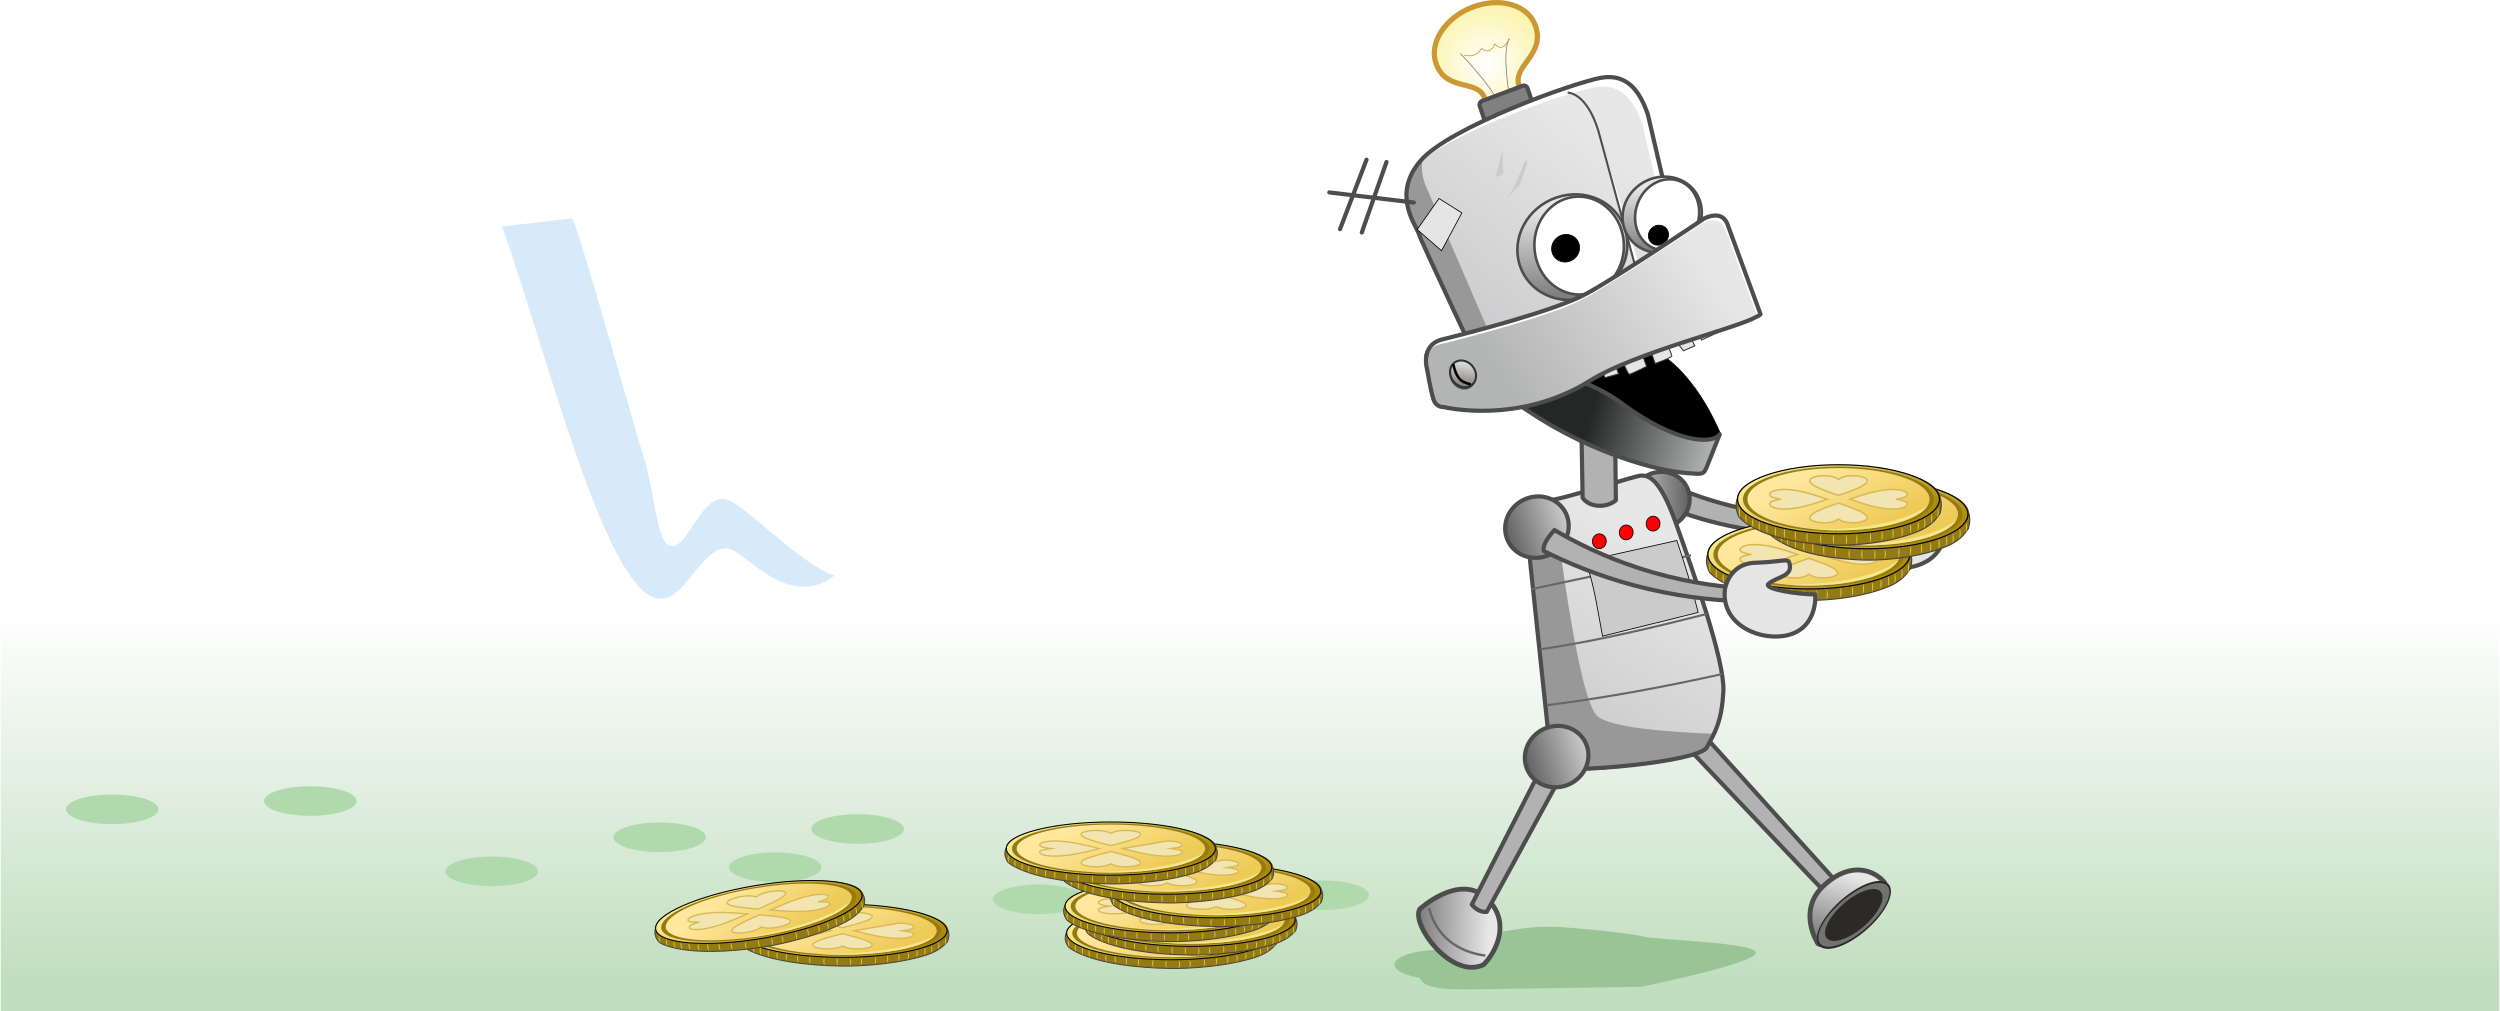 <svg xmlns="http://www.w3.org/2000/svg" xmlns:xlink="http://www.w3.org/1999/xlink" width="2813" height="1138" shape-rendering="geometricPrecision" image-rendering="optimizeQuality" fill-rule="evenodd" viewBox="0 0 326051 131979"><style><![CDATA[.waie{fill-opacity:.6}.Z1ET{stroke-miterlimit:22.926}.u5mn{fill:#947a16}.fUG4{stroke:#000}.YSRd{stroke-linejoin:round}.Wxyl{stroke:#4d4d4d}.cmrl{stroke-width:548}.rL91{fill:none}.oHvI{stroke:#4c433d}.xzcX{stroke:#55524b}.iUef{fill:#ffff39}.cnz3{fill-rule:nonzero}.M5jX{fill:#f3e5b2}.zc0r{stroke:#d8b956}.jKof{fill:#f5e88a}.L4XS{stroke-width:104}.r5Zc{stroke-width:137}.Dfht{stroke-width:139}.o65N{stroke-width:182}.fSR7{fill:#b2b2b2}.vcLJ{stroke-linecap:round}.J3X1{fill:#e5e5e5}.IYbH{stroke-width:274}.P29h{stroke-width:342}.tjLx{stroke-width:155}.cB2a{stroke-width:153}.zxXJ{stroke-width:204}]]></style><defs><linearGradient id="lnIW" x1="163147" y1="128017" x2="163147" y2="80656" xlink:href="#wf4r"><stop offset="0" stop-color="#c1debf"/><stop offset="1" stop-color="#fefefe"/></linearGradient><linearGradient id="xg5K" x1="242191" y1="114454" x2="239669" y2="122757" xlink:href="#wf4r"><stop offset="0" stop-color="#e8e7e7"/><stop offset="1" stop-color="#807e7e"/></linearGradient><linearGradient id="GrWz" x1="220305" y1="65319" x2="212633" y2="65228" xlink:href="#wf4r"><stop offset="0" stop-color="#626262"/><stop offset="1" stop-color="#cdcdcf"/></linearGradient><linearGradient id="vXxA" x1="204989" y1="93462" x2="217670" y2="71599" xlink:href="#wf4r"><stop offset="0" stop-color="#cdcdcf"/><stop offset="1" stop-color="#e8e7e7"/></linearGradient><linearGradient id="Nu0O" x1="196556" y1="70064" x2="204538" y2="67464" xlink:href="#wf4r"><stop offset="0" stop-color="#626262"/><stop offset="1" stop-color="#cdcdcf"/></linearGradient><linearGradient id="qcOg" x1="194241" y1="121203" x2="185089" y2="121027" xlink:href="#wf4r"><stop offset="0" stop-color="#e8e7e7"/><stop offset="1" stop-color="#807e7e"/></linearGradient><linearGradient id="Ljpo" x1="199125" y1="100005" x2="207106" y2="97405" xlink:href="#wf4r"><stop offset="0" stop-color="#626262"/><stop offset="1" stop-color="#cdcdcf"/></linearGradient><radialGradient id="bgrR" gradientTransform="matrix(0.925 0.925 -0.925 0.925 22294 -178582)" cx="193803" cy="8328" r="8149" fx="193803" fy="8328" xlink:href="#wf4r"><stop offset="0" stop-color="#fff"/><stop offset="1" stop-color="#fbf091"/></radialGradient><linearGradient id="Uk3Z" x1="192638" y1="41405" x2="210146" y2="18785" xlink:href="#wf4r"><stop offset="0" stop-color="#cdcdcf"/><stop offset="1" stop-color="#e8e7e7"/></linearGradient><linearGradient id="tDBd" x1="205263" y1="38497" x2="204958" y2="27135" xlink:href="#wf4r"><stop offset="0" stop-color="#807e7e"/><stop offset="1" stop-color="#e8e7e7"/></linearGradient><linearGradient id="COOt" x1="216934" y1="32520" x2="216717" y2="24337" xlink:href="#wf4r"><stop offset="0" stop-color="#807e7e"/><stop offset="1" stop-color="#e8e7e7"/></linearGradient><linearGradient id="KSHY" x1="207225" y1="55147" x2="223233" y2="59763" xlink:href="#wf4r"><stop offset="0" stop-color="#252626"/><stop offset="1" stop-color="#b3b4b4"/></linearGradient><linearGradient id="xs8n" x1="195583" y1="49094" x2="221252" y2="32209" xlink:href="#wf4r"><stop offset="0" stop-color="#b3b4b4"/><stop offset="1" stop-color="#e8e7e7"/></linearGradient><linearGradient id="OHcP" x1="190614" y1="50501" x2="191159" y2="46080" xlink:href="#wf4r"><stop offset="0" stop-color="#857d7d"/><stop offset="1" stop-color="#fff"/></linearGradient><linearGradient id="W9ar" x1="139101" y1="121726" x2="166465" y2="121726" xlink:href="#wf4r"><stop offset="0" stop-color="#eecb57"/><stop offset="1" stop-color="#ffe89e"/></linearGradient><linearGradient id="df9A" x1="156615" y1="128026" x2="148869" y2="115512" xlink:href="#wf4r"><stop offset="0" stop-color="#ab8900"/><stop offset="1" stop-color="#f8eb8a"/></linearGradient><linearGradient id="bzHX" x1="155471" y1="126495" x2="150360" y2="117644" xlink:href="#wf4r"><stop offset="0" stop-color="#eecb57"/><stop offset="1" stop-color="#ffe89e"/></linearGradient><linearGradient id="mT4E" x1="141629" y1="119977" x2="168993" y2="119977" xlink:href="#wf4r"><stop offset="0" stop-color="#eecb57"/><stop offset="1" stop-color="#ffe89e"/></linearGradient><linearGradient id="uYP0" x1="159143" y1="126277" x2="151397" y2="113763" xlink:href="#wf4r"><stop offset="0" stop-color="#ab8900"/><stop offset="1" stop-color="#f8eb8a"/></linearGradient><linearGradient id="T353" x1="157999" y1="124747" x2="152889" y2="115895" xlink:href="#wf4r"><stop offset="0" stop-color="#eecb57"/><stop offset="1" stop-color="#ffe89e"/></linearGradient><linearGradient id="W0d2" x1="156411" y1="124514" x2="148664" y2="112000" xlink:href="#wf4r"><stop offset="0" stop-color="#ab8900"/><stop offset="1" stop-color="#f8eb8a"/></linearGradient><linearGradient id="xgAD" x1="155471" y1="126496" x2="150360" y2="117644" xlink:href="#wf4r"><stop offset="0" stop-color="#eecb57"/><stop offset="1" stop-color="#ffe89e"/></linearGradient><linearGradient id="Ckd6" x1="144981" y1="116257" x2="172345" y2="116257" xlink:href="#wf4r"><stop offset="0" stop-color="#eecb57"/><stop offset="1" stop-color="#ffe89e"/></linearGradient><linearGradient id="apIL" x1="162495" y1="122557" x2="154749" y2="110042" xlink:href="#wf4r"><stop offset="0" stop-color="#ab8900"/><stop offset="1" stop-color="#f8eb8a"/></linearGradient><linearGradient id="LoOj" x1="161351" y1="121026" x2="156240" y2="112175" xlink:href="#wf4r"><stop offset="0" stop-color="#eecb57"/><stop offset="1" stop-color="#ffe89e"/></linearGradient><linearGradient id="jnps" x1="156411" y1="124514" x2="148665" y2="112000" xlink:href="#wf4r"><stop offset="0" stop-color="#ab8900"/><stop offset="1" stop-color="#f8eb8a"/></linearGradient><linearGradient id="k0Jk" x1="154952" y1="117944" x2="149842" y2="109092" xlink:href="#wf4r"><stop offset="0" stop-color="#eecb57"/><stop offset="1" stop-color="#ffe89e"/></linearGradient><linearGradient id="wFvt" x1="112568" y1="126183" x2="107457" y2="117331" xlink:href="#wf4r"><stop offset="0" stop-color="#eecb57"/><stop offset="1" stop-color="#ffe89e"/></linearGradient><linearGradient id="uF89" x1="222783" y1="72294" x2="249210" y2="72294" xlink:href="#wf4r"><stop offset="0" stop-color="#eecb57"/><stop offset="1" stop-color="#ffe89e"/></linearGradient><linearGradient id="zgGK" x1="240073" y1="78999" x2="231841" y2="65701" xlink:href="#wf4r"><stop offset="0" stop-color="#ab8900"/><stop offset="1" stop-color="#f8eb8a"/></linearGradient><linearGradient id="SqAk" x1="238870" y1="77395" x2="233415" y2="67947" xlink:href="#wf4r"><stop offset="0" stop-color="#eecb57"/><stop offset="1" stop-color="#ffe89e"/></linearGradient><linearGradient id="lU7j" x1="230358" y1="67046" x2="256785" y2="67046" xlink:href="#wf4r"><stop offset="0" stop-color="#eecb57"/><stop offset="1" stop-color="#ffe89e"/></linearGradient><linearGradient id="U44o" x1="247647" y1="73750" x2="239416" y2="60453" xlink:href="#wf4r"><stop offset="0" stop-color="#ab8900"/><stop offset="1" stop-color="#f8eb8a"/></linearGradient><linearGradient id="cjLH" x1="246445" y1="72147" x2="240990" y2="62699" xlink:href="#wf4r"><stop offset="0" stop-color="#eecb57"/><stop offset="1" stop-color="#ffe89e"/></linearGradient><linearGradient id="yEg5" x1="226647" y1="65093" x2="253074" y2="65093" xlink:href="#wf4r"><stop offset="0" stop-color="#eecb57"/><stop offset="1" stop-color="#ffe89e"/></linearGradient><linearGradient id="riDv" x1="243936" y1="71798" x2="235705" y2="58501" xlink:href="#wf4r"><stop offset="0" stop-color="#ab8900"/><stop offset="1" stop-color="#f8eb8a"/></linearGradient><linearGradient id="kYfm" x1="242734" y1="70195" x2="237279" y2="60746" xlink:href="#wf4r"><stop offset="0" stop-color="#eecb57"/><stop offset="1" stop-color="#ffe89e"/></linearGradient><linearGradient id="RGN0" x1="131229" y1="110691" x2="158592" y2="110691" xlink:href="#wf4r"><stop offset="0" stop-color="#eecb57"/><stop offset="1" stop-color="#ffe89e"/></linearGradient><linearGradient id="Q25S" x1="148743" y1="116992" x2="140996" y2="104477" xlink:href="#wf4r"><stop offset="0" stop-color="#ab8900"/><stop offset="1" stop-color="#f8eb8a"/></linearGradient><linearGradient id="YzQ9" x1="147598" y1="115461" x2="142488" y2="106610" xlink:href="#wf4r"><stop offset="0" stop-color="#eecb57"/><stop offset="1" stop-color="#ffe89e"/></linearGradient><linearGradient id="zuKD" x1="85466" y1="121236" x2="112448" y2="116679" xlink:href="#wf4r"><stop offset="0" stop-color="#eecb57"/><stop offset="1" stop-color="#ffe89e"/></linearGradient><linearGradient id="KRgD" x1="103785" y1="124532" x2="94063" y2="113482" xlink:href="#wf4r"><stop offset="0" stop-color="#ab8900"/><stop offset="1" stop-color="#f8eb8a"/></linearGradient><linearGradient id="wUSo" x1="102402" y1="123213" x2="95889" y2="115336" xlink:href="#wf4r"><stop offset="0" stop-color="#eecb57"/><stop offset="1" stop-color="#ffe89e"/></linearGradient><path id="aKqi" d="M141222 123615l-16 531c-4 174 25 344 36 531-216-305-225-749-20-1062z"/><path id="TWiM" d="M139428 122575l-16 532c-4 174 25 343 36 530-216-305-225-748-20-1062z"/><path id="WcjE" d="M144278 124485l-16 532c-4 174 25 343 36 531-216-306-225-749-20-1063z"/><path id="kAEw" d="M150400 125229l-16 532c-4 174 25 343 36 530-216-305-225-749-20-1062z"/><path id="Lpvj" d="M152126 125265l-16 531c-4 175 25 344 36 531-216-305-225-749-20-1062z"/><path id="BoZD" d="M165259 123186c205 313 196 757-20 1062l36-530c11-174-11-345-16-532z"/><path id="W4Bx" d="M166124 122606c205 313 196 757-21 1062l37-531c11-174-11-344-16-531z"/><path id="vYOu" d="M155152 125260c204 313 196 757-21 1062l37-531c11-174-12-344-16-531z"/><path id="FsDa" d="M153748 125311c205 313 196 757-20 1062l36-531c11-174-11-344-16-531z"/><path id="k0jD" d="M152742 124899c6777 0 12304-1406 12304-3130s-5527-3131-12304-3131-12304 1407-12304 3131 5527 3130 12304 3130z"/><path id="vzOh" d="M168993 119977c0 1840-6126 3332-13682 3332s-13682-1492-13682-3332 6126-3332 13682-3332 13682 1492 13682 3332z"/><path id="aKoR" d="M143750 121866l-16 532c-4 174 26 343 37 530-217-305-226-749-21-1062z"/><path id="cgXd" d="M146806 122737l-16 531c-4 175 26 344 37 531-217-305-225-749-21-1062z"/><path id="Oohj" d="M149504 123129l-16 532c-4 174 26 343 37 530-217-305-225-749-21-1062z"/><path id="FZue" d="M164952 122441c205 314 196 757-20 1063l36-531c11-174-11-344-16-532z"/><path id="Urf1" d="M163802 122767c205 314 196 757-21 1063l37-531c11-174-11-344-16-532z"/><path id="sLCB" d="M157680 123511c205 313 196 757-21 1062l37-530c11-174-11-345-16-532z"/><path id="X5EI" d="M156277 123562c204 313 196 757-21 1062l37-530c11-174-11-345-16-532z"/><path id="H5qc" d="M155270 123491c7513 0 13641-1559 13641-3471 0-1911-6128-3470-13641-3470s-13641 1559-13641 3470c0 1912 6128 3471 13641 3471z"/><path id="JUJI" d="M155270 123305c7110 0 12909-1476 12909-3285s-5799-3284-12909-3284-12909 1475-12909 3284 5799 3285 12909 3285z"/><path id="shgh" d="M167343 120626c-1109 1439-6092 2525-12073 2525-1176 0-2313-42-3390-121l1209 12c6421 0 11926-997 14254-2416z"/><path id="xoeF" d="M164126 120133c204 314 196 757-21 1063l37-531c11-174-11-344-16-532z"/><path id="qx1M" d="M162220 120678c205 314 196 757-21 1062l37-530c11-174-11-344-16-532z"/><path id="EFXp" d="M152538 121728c7513 0 13641-1559 13641-3471s-6128-3471-13641-3471-13641 1559-13641 3471 6128 3471 13641 3471z"/><path id="cZ8U" d="M150158 119016l-16 532c-4 174 26 343 37 530-217-305-226-748-21-1062z"/><path id="DA2T" d="M151377 119195l-16 531c-4 174 26 343 37 531-217-305-226-749-21-1062z"/><path id="y1Ky" d="M156280 119760l-16 531c-4 175 25 344 37 531-217-305-226-749-21-1062z"/><path id="gfK2" d="M167154 119047c204 313 196 757-21 1062l37-531c11-174-11-344-16-531z"/><path id="BZmA" d="M144384 113217c-971-123-1456-247-1456-494 0-273 869-494 1941-494 1942 0 3884 494 5826 988-1942 494-3884 988-5826 988-1072 0-1941-221-1941-494 0-247 485-370 1456-494z"/><path id="HJo1" d="M223934 74150l-5 690c-5 227 23 450 25 689-121-209-161-450-173-687 5-238 38-480 153-692z"/><path id="UCo1" d="M228960 76108l-5 689c-5 228 23 450 25 690-121-209-161-450-173-687 5-238 38-480 153-692z"/><path id="HLQB" d="M245308 75493c115 212 147 454 152 692-11 237-51 478-172 687 2-239 30-462 25-689 12-227-9-451-5-690z"/><path id="Nfuk" d="M240070 76650c115 212 148 454 153 692-12 237-52 478-173 687 2-239 30-462 25-689 12-227-9-451-5-690z"/><path id="u8IC" d="M234247 70205l-5 690c-5 227 22 450 25 689-122-209-161-450-173-687 5-238 38-480 153-692z"/><linearGradient id="wf4r" gradientUnits="userSpaceOnUse"/></defs><path fill="url(#lnIW)" d="M0 73794h326051v58185H0z"/><path fill="#99c495" d="M186297 125061c1423-1684 3344-2253 7074-2997 6286-1255 7521-1120 9210-1120 1688 0 10198 816 11757 1268 1558 453 15403 770 14688 2219-714 1450-14952 4338-14952 4338l-21126 317c-3742 0-10441 457-6651-4025z"/><g fill="#b1d9ae"><ellipse cx="172509" cy="116820" rx="6038" ry="1932"/><ellipse cx="135502" cy="117357" rx="6038" ry="1932"/></g><ellipse fill="#99c495" cx="187914" cy="125881" rx="6038" ry="1932"/><g fill="#b1d9ae"><ellipse cx="111833" cy="108180" rx="6038" ry="1932"/><ellipse cx="85983" cy="109257" rx="6038" ry="1932"/><ellipse cx="101074" cy="113174" rx="6038" ry="1932"/><ellipse cx="64067" cy="113711" rx="6038" ry="1932"/><ellipse cx="40399" cy="104533" rx="6038" ry="1932"/><ellipse cx="14548" cy="105611" rx="6038" ry="1932"/></g><g class="Wxyl Z1ET YSRd"><g class="cmrl"><path d="M220083 67123c2610 876 5799 1704 9481 2171 6140 778 11389 262 15178-434l-102-1819c-3598 489-8537 765-14282-113-4259-651-7850-1767-10652-2864-87 101-582 693 377 3059z" class="fSR7"/><path d="M242351 69523s-163-3339 3009-4270c3171-932 3900-1584 4158-1150 978 1640-1093 2176-1967 3362-643 872 3970 397 5966-116 404 1648 358 4436-2199 5909-3133 1806-8595 995-8967-3735z" class="J3X1"/><path d="M218598 95927l20137 21222c433 457 1995-744 1279-1562l-19308-21375-2108 1715z" class="fSR7"/></g><path fill="url(#xg5K)" stroke-width="633" d="M237149 123149s-2825-4259 752-7588c3576-3330 6718-1929 7945-370 758 3677-7280 8962-8697 7958z"/><path fill="url(#GrWz)" d="M216125 61621c-2101 322-3603 2220-3356 4237 246 2018 2149 3392 4249 3070 2100-323 3603-2220 3356-4237-247-2018-2149-3392-4249-3070z" class="cmrl"/></g><path fill="url(#vXxA)" d="M201807 65286c1238 176 11522-3236 12253-3226s2297-108 4521 6148 6431 18041 6217 22014c-213 3973-1086 5329-2148 7294s-18966 3799-19321 2600c-171-578-999-843-1062-1446l-2962-27991 2502-5393z" class="Z1ET fUG4 L4XS"/><path fill="#989898" d="M201807 65286c154 22 447-12 844-87 723 5966 3293 25869 5643 28204 1517 1507 8907 2113 15281 2352-280 593-593 1147-925 1761-1062 1965-18966 3799-19321 2600-171-578-999-843-1062-1446l-2962-27991 2502-5393z"/><g class="Z1ET YSRd Wxyl cmrl"><path d="M201807 65286c1238 176 11522-3236 12253-3226s2297-108 4521 6148 6431 18041 6217 22014c-213 3973-1086 5329-2148 7294s-18360 3379-19321 2600c-769-624-999-843-1062-1446m0 0l-2962-27991 2502-5393" class="rL91 vcLJ"/><path fill="url(#Nu0O)" d="M199986 64832c2275-349 4336 1139 4603 3325 268 2186-1360 4240-3635 4590-2275 349-4336-1139-4603-3325s1360-4241 3635-4590z"/></g><path d="M201861 92009c7635-955 15214-2372 22762-4045m-23712-3232c7608-1130 14708-2842 21748-4622m-22951-3226l20861-4425" stroke="#666" class="rL91 IYbH Z1ET"/><g class="fUG4 L4XS Z1ET"><path fill="#cbcbcb" d="M218723 70534l-11897 2652c1210 3535 1523 6305 2206 9832 3802-981 8677-2126 12479-3107-961-3732-1659-6038-2788-9377z"/><path d="M208494 69671c494-76 947 292 1012 821 65 530-283 1021-778 1097-494 76-947-292-1012-822-65-529 283-1021 778-1096zm3507-1150c495-76 948 292 1013 822 64 530-284 1021-778 1097s-948-292-1012-822c-65-530 283-1021 777-1097zm3508-1149c494-76 948 292 1012 822 65 529-283 1021-778 1096-494 76-947-292-1012-821-65-530 284-1021 778-1097z" fill="red"/></g><g class="YSRd Wxyl Z1ET"><path fill="url(#qcOg)" stroke-width="626" d="M185191 118619s4991-4561 8477-1593c3485 2968 1685 6967-156 8854-4188 2040-9551-5338-8321-7261z"/><path d="M203403 95607l-11437 22435c563 678 1254 1017 1952 955l12003-21956-2518-1434z" class="cmrl fSR7"/></g><path stroke="#666" stroke-width="313" d="M186385 118500c976,3758 3802,5723 7355,6198" class="Z1ET rL91"/><g class="YSRd Wxyl cmrl Z1ET"><path fill="url(#Ljpo)" d="M202555 94773c2275-350 4336 1139 4603 3325 267 2185-1361 4240-3635 4589-2276 350-4336-1139-4603-3324-268-2186 1360-4241 3635-4590z"/><path d="M206302 57423l130 7547c1023 1409 3303 1248 4338 302l-83-7125-4385-724z" class="fSR7"/></g><path d="M223786 57066l633-465c-1945-4553-6407-12200-13534-12176l-12837 6486 9659 5973c2195 335 12966 1687 12966 1687l3113-1505z" class="Z1ET fUG4 L4XS"/><path stroke="#333" d="M208819 47954l523 1329 1780-483-577-1686 1095-116s661 1881 919 1842c259-40 2228-1022 2228-1022l-721-1925 1176-285 653 1831s2215-759 2175-1014c-39-255-689-1721-689-1721l999-415 1220 1483 1466-644-843-1749 1212-604 506 1592 2192-1016-753-1502 1153-647 682 1721 2000-1247-1094-2024-17369 6851 67 1451z" class="Z1ET r5Zc J3X1"/><path fill="url(#bgrR)" stroke="#cb9833" stroke-width="685" d="M192117 915c3589-1344 7244-243 8165 2459 1311 3845-3037 5179-2144 7798l1291 3790-4478 1678-1292-3791c-893-2622-5061-761-6372-4608-921-2702 1242-5982 4830-7326z" class="Z1ET"/><path stroke="gray" d="M190477 6988s4399 4615 4780 6199c382 1585 1672-407 1672-407s-1105-5883-69-7767" class="Z1ET rL91 L4XS"/><path fill="gray" d="M193335 13169l5247-1965a510 510 0 0 1 664 315l1161 3408c94 275-52 583-323 685l-5246 1965a512 512 0 0 1-665-315l-1161-3408c-94-275 52-583 323-685z" class="Z1ET YSRd Wxyl cmrl"/><path fill="#fff" d="M220399 38408l-5468-23526c-927-2633-2490-5359-6060-4737-3570 621-19855 6456-23614 10852-3758 4397-579 8345-212 9499 368 1153 8416 18208 8416 18208l26938-10296z" class="Z1ET fUG4 L4XS"/><path fill="url(#Uk3Z)" d="M184856 21501c-3116 4191-164 7885 189 8995 368 1153 8416 18208 8416 18208l26026-9947-5262-22582c-928-2637-2494-5376-6073-4800-3469 558-18912 5851-23296 10126z"/><path fill="#fff" d="M213320 34639l-4918-18005 5362 17772z"/><path fill="#989898" d="M185581 20647l-324 350c-3758 4397-579 8345-212 9499 322 1010 6545 14238 8077 17489l2372-1667-9667-22379c-436-1347-444-2433-246-3292z"/><g class="Wxyl Z1ET"><path d="M220399 38408l-5468-23526c-927-2633-2490-5359-6060-4737-3570 621-19855 6456-23614 10852-3758 4397-579 8345-212 9499 368 1153 8416 18208 8416 18208m0 0l26938-10296" class="YSRd cmrl rL91 vcLJ"/><path d="M204470 12088s2447-100 4016 4987l5522 20281" class="rL91 IYbH"/><g class="YSRd P29h"><path fill="url(#tDBd)" d="M203683 25580c3888-948 7672 1273 8452 4962 780 3688-1740 7446-5627 8394-3888 948-7672-1274-8452-4962-780-3689 1739-7447 5627-8394z"/><path fill="url(#COOt)" d="M217232 23049c2848 51 4969 2318 4738 5066-230 2747-2725 4934-5573 4884-2847-50-4969-2318-4738-5066 231-2747 2726-4934 5573-4884z"/><path fill="#fff" d="M204657 25808c3142-766 6281 1406 7009 4851 729 3445-1228 6859-4371 7625s-6281-1406-7009-4851c-729-3445 1228-6858 4371-7625z"/></g></g><path d="M203838 30643c988-241 1955 348 2159 1315s-431 1946-1419 2187-1955-348-2159-1315c-205-966 430-1946 1419-2187z" class="Z1ET fUG4 L4XS"/><path fill="#fff" d="M217849 23391c2302 41 3993 2154 3778 4720-216 2566-2256 4614-4558 4573s-3993-2154-3777-4720c215-2566 2256-4614 4557-4573z" class="Z1ET YSRd Wxyl P29h"/><path d="M216437 29382c724 13 1262 607 1201 1327-60 721-696 1294-1419 1281-724-12-1262-607-1201-1327 60-720 696-1294 1419-1281z" class="Z1ET fUG4 L4XS"/><path fill="url(#KSHY)" d="M224323 56671l-1621 4081c-494 1243-559 1138-2657 984-3591-262-12340-2430-20913-8229-8368-5661-10095-5028-10095-5028l7455-297s8069-671 15130 4523c7061 5195 11785 5308 12701 3966z" class="Z1ET YSRd Wxyl cmrl"/><path fill="#fff" d="M186122 48132s-910-3135 2023-3850c2934-715 14523-3664 18732-5933 4208-2269 15435-9853 15435-9853s2222-1164 2974 642l4359 11864s-260 327-990 470c-3337 655-13391 2588-20071 6653-11356 6911-20298 4989-20298 4989s-964 111-1331-1043c-367-1153-833-3939-833-3939z" class="Z1ET fUG4 L4XS"/><path fill="url(#xs8n)" d="M186122 48132s-303-1044 5-2065c316-502 850-936 1733-1151 2933-715 14523-3665 18731-5934 4209-2269 15435-9853 15435-9853s2222-1163 2974 642l4229 11502c-2260 1465-15937 4711-21767 8368-9395 5895-19176 3473-19176 3473s-964 111-1331-1043c-367-1153-833-3939-833-3939z"/><g class="Z1ET YSRd Wxyl cmrl rL91 vcLJ"><path d="M186122 48132v-1l-1-2h0l-1-4-1-2v-3l-2-7-1-2-1-6-3-9v-1l-3-10-2-8-5-24-2-8-4-16-1-3-3-15-3-15-1-3-4-20-3-12-2-8-4-22-2-8-3-15-4-24-1-2-8-44-1-6-5-27-2-15-2-13-5-29-1-8-3-23-5-30v-1l-4-32-3-23-2-9-4-34-2-16-2-18-4-36v-7l-6-63-1-3-5-62-1-13-2-39-1-16v-1l-3-63-1-5-2-77m0 0l-1-139m0 0v-7l1-61v-8-2-6l3-71h0v-10m0 0l10-136m0 0l2-19m0 0l16-149m0 0l1-6m0 0l24-153m0 0l2-9 1-4m0 0l15-78m0 0l1-5m0 0c5-24 11-48 17-72m0 0l2-10 43-157"/><path d="M186127 46067c225-748 778-1482 2018-1785 2934-715 14523-3664 18732-5933 4208-2269 15435-9853 15435-9853s2222-1164 2974 642l4359 11864s-143 179-512 330c-2523 1491-15917 4700-21671 8309-9395 5895-19176 3473-19176 3473s-964 111-1331-1043c-367-1153-833-3939-833-3939m-73-1743l15-78"/></g><path fill="#4d4d4d" d="M189511 47731c641-601 1717-474 2402 282s720 1855 79 2455c-641 601-1717 474-2402-282s-721-1855-79-2455z"/><g class="Z1ET"><path fill="url(#OHcP)" stroke="#333" d="M189585 47418c641-600 1717-474 2402 282 685 757 720 1856 79 2456s-1717 474-2402-282-721-1855-79-2456z" class="IYbH"/><g class="fUG4"><path d="M184841 29951l2844-4049 2989 1881-2657 4936z" class="L4XS J3X1"/><path d="M189547 47519c382,1605 777,2306 2287,2643" class="rL91 P29h"/></g><path d="M184399 26429l-11019-1321" class="YSRd Wxyl cmrl rL91 vcLJ"/><path stroke="#cb9833" d="M190934 7180c944 256 1742 52 2319-845 738 572 1310 358 1723-606 657 778 1289 549 1898-650" class="rL91 L4XS"/></g><path d="M195965 19587l-909 3577 1018-435zm570 6199c805-569 2463-4981 2463-4981l201 510-971 2847s-1743 1823-1693 1624z" fill="#cbcbcb"/><path d="M178231 20840l-3455 9057m6061-8760l-3224 9201" class="Z1ET YSRd Wxyl cmrl rL91 vcLJ"/><g class="Dfht Z1ET"><path d="M166465 123163c-215 267-579 656-1151 1029 0 0-699 457-1643 754-4878 1536-10902 1437-10902 1437-10683-175-13400-2770-13454-2838-147-184-214-382-214-382s-426-747 0-1528c883-1619 13682-1804 13682-1804 10529-82 12862 418 13600 1610 372 602 256 1247 82 1722z" class="u5mn oHvI"/><path fill="url(#W9ar)" d="M166465 121726c0 1840-6126 3331-13682 3331s-13682-1491-13682-3331 6126-3332 13682-3332 13682 1492 13682 3332z" class="xzcX"/></g><g class="iUef cnz3 waie"><path d="M140292 123156l-16 531c-3 174 26 344 37 531-216-305-225-749-21-1062z"/><use xlink:href="#aKqi"/><path d="M142100 123900l-16 531c-4 174 26 343 37 531-216-305-225-749-21-1062zm1028 259l-17 532c-3 174 26 343 37 531-216-306-225-749-20-1063z"/><use xlink:href="#TWiM"/><use xlink:href="#WcjE"/><use xlink:href="#aKqi" x="4275" y="1049"/><path d="M146976 124878l-16 531c-4 174 25 344 37 531-217-305-226-749-21-1062zm1575 173l-16 531c-4 175 26 344 36 531-216-305-225-749-20-1062z"/><use xlink:href="#kAEw"/><use xlink:href="#Lpvj"/><use xlink:href="#BoZD"/><path d="M164330 123645c205 313 196 757-21 1062l37-530c11-174-11-344-16-532z"/><use xlink:href="#BoZD" x="-1808" y="744"/><use xlink:href="#BoZD" x="-2835" y="1004"/><use xlink:href="#W4Bx"/><path d="M161274 124516c204 313 195 757-21 1062l37-531c11-174-12-344-16-531zm-1219 178c204 313 196 757-21 1062l37-530c11-174-11-344-16-532zm-1479 214c204 314 196 757-21 1062l37-530c10-174-12-344-16-532zm-1575 173c204 314 195 757-21 1063l37-531c11-174-12-344-16-532z"/><use xlink:href="#vYOu"/><use xlink:href="#FsDa"/></g><path fill="url(#df9A)" d="M152742 125240c7513 0 13641-1560 13641-3471 0-1912-6128-3471-13641-3471s-13641 1559-13641 3471c0 1911 6128 3471 13641 3471z" class="Z1ET fUG4 r5Zc"/><path d="M152742 125053c7110 0 12908-1475 12908-3284s-5798-3285-12908-3285-12909 1476-12909 3285 5799 3284 12909 3284z" class="u5mn"/><use xlink:href="#k0jD" fill="url(#bzHX)"/><path d="M152742 119774c485-247 971-370 1942-370 1072 0 1942 221 1942 494 0 494-1942 988-3884 1482-1942-494-3884-988-3884-1482 0-273 870-494 1942-494 971 0 1456 123 1942 370zm7839 1995c971 123 1456 247 1456 494 0 273-870 494-1941 494-1942 0-3884-494-5826-988l5826-988c1071 0 1941 221 1941 494 0 247-485 370-1456 494zm-7839 1994c-485 247-971 371-1942 371-1072 0-1942-221-1942-494 0-494 1942-988 3884-1482 1942 494 3884 988 3884 1482 0 273-870 494-1942 494-971 0-1457-124-1942-371zm-7839-1994c-971-124-1457-247-1457-494 0-273 870-494 1942-494 1942 0 3884 494 5826 988-1942 494-3884 988-5826 988-1072 0-1942-221-1942-494 0-247 486-371 1457-494z" class="Z1ET M5jX zc0r o65N"/><path d="M164815 122374c-1109 1440-6092 2525-12073 2525-1176 0-2314-42-3391-120l1210 12c6421 0 11926-998 14254-2417z" class="jKof"/><g class="Z1ET Dfht"><path d="M168993 121415c-215 266-579 655-1150 1029 0 0-700 457-1644 754-4877 1535-10902 1436-10902 1436-10682-175-13400-2770-13454-2837-147-184-214-382-214-382s-426-748 0-1529c884-1618 13682-1803 13682-1803 10530-83 12862 418 13600 1610 372 602 256 1247 82 1722z" class="u5mn oHvI"/><use xlink:href="#vzOh" fill="url(#mT4E)" class="xzcX"/></g><g class="iUef cnz3 waie"><use xlink:href="#kAEw" x="-7579" y="-3822"/><use xlink:href="#aKoR"/><use xlink:href="#Lpvj" x="-7497" y="-3114"/><use xlink:href="#Lpvj" x="-6470" y="-2854"/><use xlink:href="#aKqi" x="734" y="-2788"/><use xlink:href="#cgXd"/><use xlink:href="#aKoR" x="4275" y="1049"/><use xlink:href="#Oohj"/><path d="M151079 123302l-16 532c-4 174 26 343 37 530-217-305-225-748-21-1062zm1849 178l-16 532c-4 174 26 343 37 531-217-306-226-749-21-1063z"/><use xlink:href="#WcjE" x="10376" y="-969"/><use xlink:href="#FsDa" x="14039" y="-3873"/><use xlink:href="#W4Bx" x="734" y="-709"/><path d="M165979 122182c205 313 196 757-20 1062l37-531c10-174-12-344-17-531z"/><use xlink:href="#FZue"/><path d="M168652 120857c205 314 196 757-20 1062l36-530c11-174-11-344-16-532z"/><use xlink:href="#Urf1"/><use xlink:href="#W4Bx" x="-3541" y="340"/><use xlink:href="#W4Bx" x="-5020" y="554"/><use xlink:href="#W4Bx" x="-6595" y="727"/><use xlink:href="#sLCB"/><use xlink:href="#X5EI"/></g><use xlink:href="#H5qc" fill="url(#uYP0)" class="Z1ET fUG4 r5Zc"/><use xlink:href="#JUJI" class="u5mn"/><path fill="url(#T353)" d="M155270 123151c6777 0 12304-1407 12304-3131s-5527-3130-12304-3130-12304 1406-12304 3130 5527 3131 12304 3131z"/><path d="M155270 118026c486-247 971-371 1942-371 1072 0 1942 221 1942 494 0 494-1942 988-3884 1483-1942-495-3884-989-3884-1483 0-273 870-494 1942-494 971 0 1457 124 1942 371zm7839 1994c971 124 1457 247 1457 494 0 273-870 494-1942 494-1942 0-3884-494-5826-988l5826-988c1072 0 1942 222 1942 494 0 247-486 371-1457 494zm-7839 1995c-485 247-971 370-1942 370-1072 0-1941-221-1941-494 0-494 1941-988 3883-1482 1942 494 3884 988 3884 1482 0 273-870 494-1942 494-971 0-1456-123-1942-370zm-7839-1995c-971-123-1456-247-1456-494 0-272 870-494 1941-494 1942 0 3884 494 5826 988-1942 494-3884 988-5826 988-1071 0-1941-221-1941-494 0-247 485-370 1456-494z" class="Z1ET M5jX zc0r o65N"/><use xlink:href="#shgh" class="jKof"/><g class="Z1ET Dfht"><path d="M166261 119651c-216 267-579 656-1151 1030 0 0-699 456-1643 753-4878 1536-10902 1437-10902 1437-10683-175-13400-2770-13454-2838-147-183-214-382-214-382s-426-747 0-1528c883-1619 13682-1803 13682-1803 10529-83 12862 417 13600 1609 372 602 256 1248 82 1722z" class="u5mn oHvI"/><use xlink:href="#vzOh" x="-2732" y="-1763" fill="url(#mT4E)" class="xzcX"/></g><g class="iUef cnz3 waie"><path d="M140088 119644l-16 531c-4 175 26 344 37 531-216-305-225-749-21-1062z"/><use xlink:href="#Lpvj" x="-11108" y="-5162"/><use xlink:href="#cgXd" x="-4910" y="-2349"/><path d="M142923 120648l-16 531c-4 174 26 344 37 531-216-305-225-749-21-1062zm-3699-1585l-16 532c-4 174 25 343 36 531-216-305-225-749-20-1063z"/><use xlink:href="#aKqi" x="2852" y="-2641"/><use xlink:href="#Lpvj" x="-6833" y="-4113"/><use xlink:href="#Lpvj" x="-5354" y="-3899"/><use xlink:href="#kAEw" x="-2053" y="-3690"/><use xlink:href="#kAEw" x="-204" y="-3512"/><path d="M151921 121753l-16 531c-3 175 26 344 37 531-216-305-225-749-21-1062z"/><use xlink:href="#Urf1" x="1253" y="-3093"/><use xlink:href="#xoeF"/><path d="M163247 120418c205 313 196 757-20 1062l36-530c11-174-11-344-16-532z"/><use xlink:href="#qx1M"/><use xlink:href="#X5EI" x="9643" y="-4468"/><path d="M161070 121004c204 313 195 757-21 1062l37-530c10-174-12-345-16-532zm-1219 178c204 314 196 757-21 1063l37-531c11-174-12-344-16-532zm-1479 214c204 314 195 757-21 1063l36-531c11-174-11-344-15-532zm-1575 174c204 313 195 757-21 1062l37-531c10-174-12-344-16-531zm-1849 178c204 313 195 757-21 1062l37-531c10-174-12-344-16-531z"/><use xlink:href="#FsDa" x="-204" y="-3512"/></g><use xlink:href="#EFXp" fill="url(#W0d2)" class="Z1ET fUG4 r5Zc"/><path d="M152538 121541c7110 0 12908-1475 12908-3284s-5798-3284-12908-3284-12909 1475-12909 3284 5799 3284 12909 3284z" class="u5mn"/><use xlink:href="#k0jD" x="-204" y="-3512" fill="url(#xgAD)"/><path d="M152538 116263c485-247 971-371 1942-371 1072 0 1941 221 1941 494 0 494-1941 988-3883 1482-1942-494-3884-988-3884-1482 0-273 870-494 1942-494 971 0 1456 124 1942 371zm7839 1994c971 124 1456 247 1456 494 0 273-870 494-1942 494-1941 0-3883-494-5825-988l5825-988c1072 0 1942 221 1942 494 0 247-485 370-1456 494zm-7839 1995c-486 247-971 370-1942 370-1072 0-1942-221-1942-494 0-494 1942-988 3884-1482 1942 494 3884 988 3884 1482 0 273-870 494-1942 494-971 0-1457-123-1942-370zm-7839-1995c-971-124-1457-247-1457-494 0-273 870-494 1942-494 1942 0 3884 494 5826 988-1942 494-3884 988-5826 988-1072 0-1942-221-1942-494 0-247 486-370 1457-494z" class="Z1ET M5jX zc0r o65N"/><path d="M164611 118863c-1109 1439-6092 2525-12073 2525-1176 0-2314-42-3391-121l1210 12c6421 0 11926-997 14254-2416z" class="jKof"/><g class="Z1ET Dfht"><path d="M172345 117694c-215 267-579 656-1150 1029 0 0-700 457-1644 754-4877 1535-10902 1437-10902 1437-10683-175-13400-2771-13454-2838-147-184-214-382-214-382s-426-747 0-1528c883-1619 13682-1804 13682-1804 10530-82 12862 418 13600 1610 372 602 256 1247 82 1722z" class="u5mn oHvI"/><path fill="url(#Ckd6)" d="M172345 116257c0 1840-6126 3331-13682 3331s-13682-1491-13682-3331c0-1841 6126-3332 13682-3332s13682 1491 13682 3332z" class="xzcX"/></g><g class="iUef cnz3 waie"><use xlink:href="#WcjE" x="1895" y="-6799"/><use xlink:href="#WcjE" x="2824" y="-6340"/><path d="M147981 118430l-17 532c-3 174 26 343 37 530-216-305-225-748-20-1062z"/><use xlink:href="#TWiM" x="9580" y="-3885"/><use xlink:href="#kAEw" x="-5092" y="-8123"/><use xlink:href="#cZ8U"/><use xlink:href="#DA2T"/><use xlink:href="#DA2T" x="1479" y="214"/><path d="M154431 119582l-16 531c-4 174 26 344 37 531-217-305-226-749-21-1062z"/><use xlink:href="#y1Ky"/><use xlink:href="#aKqi" x="16784" y="-3819"/><use xlink:href="#BoZD" x="5880" y="-5469"/><path d="M170210 118176c205 313 196 757-21 1062l37-531c11-173-11-344-16-531zm-879 285c205 313 196 757-20 1062l36-531c11-173-11-344-16-531z"/><use xlink:href="#FsDa" x="14556" y="-6590"/><use xlink:href="#FsDa" x="18256" y="-8174"/><use xlink:href="#gfK2"/><use xlink:href="#sLCB" x="8255" y="-4286"/><use xlink:href="#X5EI" x="8179" y="-4123"/><path d="M162881 119612c204 314 196 757-21 1062l37-530c11-174-11-344-16-532z"/><use xlink:href="#xoeF" x="-3094" y="-343"/><path d="M159629 119841c204 314 195 758-21 1063l37-531c11-174-12-344-16-532z"/></g><path fill="url(#apIL)" d="M158622 119770c7513 0 13641-1559 13641-3470 0-1912-6128-3471-13641-3471s-13641 1559-13641 3471c0 1911 6128 3470 13641 3470z" class="Z1ET fUG4 r5Zc"/><path d="M158622 119584c7110 0 12909-1475 12909-3284s-5799-3285-12909-3285-12909 1476-12909 3285 5799 3284 12909 3284z" class="u5mn"/><path fill="url(#LoOj)" d="M158622 119430c6777 0 12304-1406 12304-3130 0-1725-5527-3131-12304-3131s-12304 1406-12304 3131c0 1724 5527 3130 12304 3130z"/><path d="M158622 114305c486-247 971-370 1942-370 1072 0 1942 221 1942 494 0 494-1942 988-3884 1482-1942-494-3884-988-3884-1482 0-273 870-494 1942-494 971 0 1457 123 1942 370zm7839 1995c971 123 1457 247 1457 494 0 273-870 494-1942 494-1942 0-3884-494-5826-988l5826-989c1072 0 1942 222 1942 495 0 247-486 370-1457 494zm-7839 1994c-485 247-971 371-1942 371-1072 0-1942-222-1942-494 0-494 1942-988 3884-1482 1942 494 3884 988 3884 1482 0 272-870 494-1942 494-971 0-1456-124-1942-371zm-7839-1994c-971-124-1457-247-1457-494 0-273 870-495 1942-495 1942 0 3884 495 5826 989-1942 494-3884 988-5826 988-1072 0-1942-221-1942-494 0-247 486-371 1457-494z" class="Z1ET M5jX zc0r o65N"/><path d="M170695 116905c-1109 1439-6092 2525-12073 2525-1176 0-2313-42-3391-120l1210 12c6421 0 11926-998 14254-2417z" class="jKof"/><g class="Z1ET Dfht"><path d="M165946 114611c-215 267-579 656-1150 1030 0 0-700 456-1644 754-4877 1535-10902 1436-10902 1436-10682-175-13400-2770-13454-2838-147-183-214-382-214-382s-426-747 0-1528c884-1619 13682-1803 13682-1803 10530-83 12862 417 13600 1609 372 602 256 1248 82 1722z" class="u5mn oHvI"/><use xlink:href="#vzOh" x="-3047" y="-6803" fill="url(#mT4E)" class="xzcX"/></g><g class="iUef cnz3 waie"><use xlink:href="#Lpvj" x="-12352" y="-10661"/><use xlink:href="#y1Ky" x="-15577" y="-4697"/><use xlink:href="#aKqi" x="360" y="-8267"/><use xlink:href="#aKqi" x="1387" y="-8007"/><use xlink:href="#WcjE" x="-5369" y="-10462"/><use xlink:href="#DA2T" x="-7618" y="-3261"/><path d="M144978 116112l-16 531c-4 175 26 344 37 531-217-305-226-749-21-1062z"/><use xlink:href="#cgXd" x="-349" y="-6411"/><use xlink:href="#Oohj" x="-1472" y="-6630"/><use xlink:href="#aKoR" x="6131" y="-5189"/><use xlink:href="#kAEw" x="1207" y="-8516"/><use xlink:href="#FZue" x="-212" y="-7807"/><use xlink:href="#qx1M" x="1591" y="-5585"/><path d="M162933 115378c204 314 195 757-21 1062l37-530c10-174-12-344-16-532z"/><use xlink:href="#BoZD" x="-3354" y="-7548"/><use xlink:href="#BoZD" x="346" y="-9132"/><use xlink:href="#sLCB" x="3075" y="-7547"/><use xlink:href="#Urf1" x="-4266" y="-6625"/><use xlink:href="#xoeF" x="-6069" y="-3777"/><use xlink:href="#gfK2" x="-10672" y="-2517"/><use xlink:href="#W4Bx" x="-11491" y="-5898"/><use xlink:href="#vYOu" x="-1922" y="-8501"/></g><use xlink:href="#EFXp" x="-315" y="-5040" fill="url(#jnps)" class="Z1ET fUG4 r5Zc"/><path d="M152223 116501c7110 0 12909-1475 12909-3284s-5799-3284-12909-3284-12909 1475-12909 3284 5799 3284 12909 3284z" class="u5mn"/><path fill="url(#k0Jk)" d="M152223 116348c6777 0 12304-1407 12304-3131s-5527-3131-12304-3131-12304 1407-12304 3131 5527 3131 12304 3131z"/><g class="Z1ET M5jX zc0r o65N"><path d="M152223 111223c486-248 971-371 1942-371 1072 0 1942 221 1942 494 0 494-1942 988-3884 1482-1942-494-3884-988-3884-1482 0-273 870-494 1942-494 971 0 1457 123 1942 371zm7839 1994c971 124 1457 247 1457 494 0 273-870 494-1942 494-1942 0-3884-494-5826-988l5826-988c1072 0 1942 221 1942 494 0 247-486 371-1457 494zm-7839 1995c-485 247-971 370-1942 370-1072 0-1942-221-1942-494 0-494 1942-988 3884-1482 1942 494 3884 988 3884 1482 0 273-870 494-1942 494-971 0-1456-123-1942-370z"/><use xlink:href="#BZmA"/></g><use xlink:href="#shgh" x="-3047" y="-6803" class="jKof"/><g class="Z1ET Dfht"><path d="M123562 122851c-215 267-579 655-1150 1029 0 0-700 457-1644 754-4877 1535-10902 1436-10902 1436-10683-175-13400-2770-13454-2837-147-184-214-382-214-382s-426-748 0-1529c884-1618 13682-1803 13682-1803 10530-83 12862 418 13600 1610 372 601 256 1247 82 1722z" class="u5mn oHvI"/><use xlink:href="#vzOh" x="-45431" y="1436" fill="url(#mT4E)" class="xzcX"/></g><g class="iUef cnz3 waie"><use xlink:href="#kAEw" x="-53010" y="-2386"/><use xlink:href="#kAEw" x="-52081" y="-1927"/><path d="M99197 123587l-16 531c-3 175 26 344 37 531-216-305-225-749-21-1062z"/><use xlink:href="#Lpvj" x="-51901" y="-1418"/><use xlink:href="#Lpvj" x="-55601" y="-3002"/><use xlink:href="#y1Ky" x="-54905" y="4413"/><use xlink:href="#kAEw" x="-47806" y="-878"/><use xlink:href="#aKoR" x="-39677" y="2699"/><use xlink:href="#cZ8U" x="-44510" y="5722"/><path d="M107497 124916l-16 532c-4 174 26 343 36 531-216-306-225-749-20-1063z"/><use xlink:href="#kAEw" x="-41177" y="-277"/><use xlink:href="#FsDa" x="-31392" y="-2437"/><use xlink:href="#W4Bx" x="-44697" y="727"/><use xlink:href="#FZue" x="-44404" y="1176"/><path d="M119521 123877c205 314 196 758-20 1063l36-531c11-174-11-344-16-532z"/><use xlink:href="#FZue" x="-41731" y="-148"/><path d="M118371 124203c204 314 196 757-21 1062l37-530c11-174-11-344-16-532z"/><use xlink:href="#gfK2" x="-50002" y="5335"/><use xlink:href="#vYOu" x="-39479" y="-664"/><use xlink:href="#gfK2" x="-53056" y="5722"/><path d="M112249 124947c204 313 196 757-21 1062l37-530c11-175-11-345-16-532zm-1403 51c204 313 195 757-21 1062l37-530c11-174-12-345-16-532z"/></g><use xlink:href="#H5qc" x="-45431" y="1436" fill="url(#uYP0)" class="Z1ET fUG4 r5Zc"/><use xlink:href="#JUJI" x="-45431" y="1436" class="u5mn"/><path fill="url(#wFvt)" d="M109839 124587c6777 0 12304-1406 12304-3131 0-1724-5527-3130-12304-3130s-12304 1406-12304 3130c0 1725 5527 3131 12304 3131z"/><g class="Z1ET M5jX zc0r o65N"><path d="M109839 119462c485-247 971-371 1942-371 1072 0 1942 222 1942 494 0 494-1942 988-3884 1482-1942-494-3884-988-3884-1482 0-272 870-494 1942-494 971 0 1456 124 1942 371zm7839 1994c971 124 1456 247 1456 494 0 273-869 494-1941 494-1942 0-3884-494-5826-988l5826-988c1072 0 1941 221 1941 494 0 247-485 371-1456 494zm-7839 1995c-485 247-971 370-1942 370-1072 0-1942-221-1942-494 0-494 1942-988 3884-1482 1942 494 3884 988 3884 1482 0 273-870 494-1942 494-971 0-1457-123-1942-370z"/><use xlink:href="#BZmA" x="-42384" y="8239"/></g><use xlink:href="#shgh" x="-45431" y="1436" class="jKof"/><g class="Z1ET tjLx"><path d="M249210 74160c-208 347-559 851-1111 1336 0 0-676 593-1587 979-4711 1993-10529 1865-10529 1865-10317-227-12941-3596-12993-3684-142-239-207-496-207-496s-411-970 0-1984c854-2101 13214-2341 13214-2341 10169-107 12421 542 13134 2090 359 781 247 1619 79 2235z" class="u5mn oHvI"/><path fill="url(#uF89)" d="M249210 72294c0 2389-5916 4325-13213 4325-7298 0-13214-1936-13214-4325s5916-4325 13214-4325c7297 0 13213 1936 13213 4325z" class="xzcX"/></g><g class="iUef cnz3 waie"><use xlink:href="#HJo1"/><path d="M224831 74746l-5 690c-5 227 23 450 25 689-121-209-161-450-172-687 5-238 37-480 152-692zm849 370l-5 690c-5 227 23 449 25 689-121-209-161-450-173-687 5-238 38-480 153-692zm992 337l-5 690c-5 227 23 450 25 689-122-208-161-449-173-687 5-238 38-480 153-692zm-3573-2056l-6 690c-5 227 23 450 26 689-122-209-161-450-173-687 5-238 38-480 153-692zm4684 2479l-5 690c-5 227 23 450 25 689-122-208-161-449-173-687 5-238 38-479 153-692z"/><use xlink:href="#UCo1"/><path d="M230389 76386l-6 689c-5 228 23 450 26 690-122-209-162-450-173-688 5-237 38-479 153-691zm1521 225l-6 689c-5 227 23 450 25 689-121-208-161-449-172-687 5-238 38-479 153-691z"/><use xlink:href="#UCo1" x="4735" y="734"/><path d="M235362 76888l-6 690c-5 227 23 450 26 689-122-209-162-450-173-687 5-238 38-480 153-692zm12683-2698c115 212 148 454 153 692-11 237-51 478-173 687 3-240 31-462 26-689 11-228-9-451-6-690zm-897 596c115 212 148 454 153 691-12 238-52 479-173 688 2-240 30-462 25-690 12-227-9-450-5-689zm-848 370c114 212 147 454 152 691-11 238-51 479-172 687 2-239 30-462 25-689 12-227-9-450-5-689z"/><use xlink:href="#HLQB"/><path d="M248881 73437c115 212 147 454 152 691-11 238-51 479-172 687 2-239 30-462 25-689 12-227-9-450-5-689z"/><use xlink:href="#HLQB" x="-1111" y="423"/><path d="M243019 76148c115 212 148 454 153 691-11 238-51 479-172 687 2-239 30-462 25-689 11-227-9-450-6-689zm-1428 277c115 212 148 454 153 692-12 238-52 478-173 687 2-239 30-462 25-689 12-227-9-451-5-690z"/><use xlink:href="#Nfuk"/><path d="M238284 76881c115 213 148 454 153 692-12 238-51 479-173 687 3-239 31-462 25-689 12-227-9-450-5-690zm-1355 67c115 212 148 454 153 691-12 238-51 479-173 688 3-240 30-462 25-690 12-227-9-450-5-689z"/></g><path fill="url(#zgGK)" d="M235957 76855c7256 0 13174-2024 13174-4505 0-2482-5918-4505-13174-4505s-13174 2023-13174 4505c0 2481 5918 4505 13174 4505z" class="Z1ET fUG4 cB2a"/><path d="M235957 76614c6866 0 12466-1916 12466-4264s-5600-4263-12466-4263-12467 1915-12467 4263 5601 4264 12467 4264z" class="u5mn"/><path fill="url(#SqAk)" d="M235957 76414c6545 0 11882-1826 11882-4064s-5337-4064-11882-4064-11882 1826-11882 4064 5337 4064 11882 4064z"/><path d="M235957 69761c469-321 938-481 1875-481 1036 0 1876 287 1876 641 0 642-1876 1283-3751 1924-1875-641-3751-1282-3751-1924 0-354 840-641 1876-641 937 0 1406 160 1875 481zm7571 2589c937 160 1406 321 1406 641 0 355-840 642-1875 642-1876 0-3751-642-5626-1283 1875-641 3750-1283 5626-1283 1035 0 1875 288 1875 642 0 320-469 481-1406 641zm-7571 2589c-469 321-938 481-1875 481-1036 0-1876-287-1876-641 0-641 1876-1283 3751-1924 1875 641 3751 1283 3751 1924 0 354-840 641-1876 641-937 0-1406-160-1875-481zm-7571-2589c-937-160-1406-321-1406-641 0-354 840-642 1875-642 1876 0 3751 642 5626 1283-1875 641-3750 1283-5626 1283-1035 0-1875-287-1875-642 0-320 469-481 1406-641z" class="Z1ET M5jX zc0r zxXJ"/><path d="M247616 73136c-1070 1868-5883 3278-11659 3278-1136 0-2234-55-3274-156l1168 15c6201 0 11517-1295 13765-3137z" class="jKof"/><g class="Z1ET tjLx"><path d="M256785 68912c-208 346-559 851-1111 1336 0 0-676 593-1587 978-4711 1993-10529 1865-10529 1865-10317-227-12941-3596-12993-3683-142-239-207-496-207-496s-411-970 0-1984c853-2101 13213-2341 13214-2341 10168-107 12421 542 13134 2090 359 781 247 1618 79 2235z" class="u5mn oHvI"/><path fill="url(#lU7j)" d="M256785 67046c0 2388-5916 4325-13213 4325-7298 0-13214-1937-13214-4325 0-2389 5916-4325 13214-4325 7297 0 13213 1936 13213 4325z" class="xzcX"/></g><g class="iUef cnz3 waie"><use xlink:href="#UCo1" x="2549" y="-7206"/><path d="M232406 69498l-5 689c-5 228 23 450 25 690-121-209-161-450-172-688 5-237 37-479 152-691zm849 370l-5 689c-5 227 22 450 25 689-122-208-161-449-173-687 5-237 38-479 153-691z"/><use xlink:href="#u8IC"/><path d="M230674 68149l-5 689c-6 227 22 450 25 689-122-208-161-449-173-687 5-237 38-479 153-691z"/><use xlink:href="#u8IC" x="1111" y="423"/><path d="M236535 70860l-5 689c-5 227 23 450 25 689-121-208-161-449-173-687 5-237 38-479 153-691zm1429 277l-6 690c-5 227 23 450 25 689-121-209-161-449-172-687 5-238 37-480 153-692zm1521 225l-6 690c-5 227 23 450 25 689-121-209-161-450-172-687 5-238 38-480 153-692zm1785 231l-5 690c-5 227 23 450 25 689-121-209-161-449-173-687 5-238 38-479 153-692zm1667 47l-6 689c-5 228 23 451 26 690-122-209-161-450-173-687 5-238 38-480 153-692zm12683-2698c115 212 148 454 153 691-11 238-51 479-173 687 3-239 31-462 26-689 11-227-9-450-6-689zm-897 595c115 213 148 454 153 692-12 238-52 479-173 687 2-239 30-462 25-689 12-227-9-451-5-690zm-849 370c115 212 148 454 153 692-11 237-51 478-172 687 2-239 30-462 25-689 11-227-9-451-6-690zm-992 338c115 212 148 454 153 691-11 238-51 479-172 687 2-239 30-462 25-689 11-227-9-450-6-689zm3574-2057c115 212 148 454 152 692-11 238-51 478-172 687 2-239 30-462 25-689 12-227-9-451-5-690zm-4685 2480c115 212 148 454 153 691-11 238-51 479-172 688 2-240 30-462 25-690 11-227-9-450-6-689zm-1177 231c115 212 148 454 153 692-12 237-51 478-173 687 3-239 31-462 26-689 11-227-10-451-6-690zm-1428 278c115 212 148 454 153 692-12 237-52 478-173 687 2-239 30-462 25-690 12-226-9-450-5-689zm-1521 225c115 212 148 454 153 692-12 237-52 478-173 687 2-240 30-462 25-690 12-227-9-450-5-689zm-1786 231c115 212 148 454 153 692-12 237-51 478-173 687 3-239 30-462 25-689 12-227-9-451-5-690zm-1355 66c115 213 148 454 153 692-12 238-51 479-173 687 2-239 30-462 25-689 12-227-9-450-5-690z"/></g><path fill="url(#U44o)" d="M243532 71607c7256 0 13174-2024 13174-4505 0-2482-5918-4506-13174-4506s-13174 2024-13174 4506c0 2481 5918 4505 13174 4505z" class="Z1ET fUG4 cB2a"/><path d="M243532 71365c6866 0 12466-1915 12466-4263 0-2349-5600-4264-12466-4264s-12467 1915-12467 4264c0 2348 5601 4263 12467 4263z" class="u5mn"/><path fill="url(#cjLH)" d="M243532 71165c6545 0 11882-1825 11882-4063 0-2239-5337-4064-11882-4064s-11883 1825-11883 4064c0 2238 5338 4063 11883 4063z"/><path d="M243532 64513c469-321 938-481 1875-481 1035 0 1876 287 1876 641 0 641-1876 1283-3751 1924-1875-641-3751-1283-3751-1924 0-354 840-641 1876-641 937 0 1406 160 1875 481zm7571 2589c937 160 1406 320 1406 641 0 354-840 642-1875 642-1876 0-3751-642-5626-1283 1875-642 3750-1283 5626-1283 1035 0 1875 287 1875 641 0 321-469 481-1406 642zm-7571 2589c-469 321-938 481-1875 481-1036 0-1876-287-1876-641 0-642 1876-1283 3751-1925 1875 642 3751 1283 3751 1925 0 354-841 641-1876 641-937 0-1406-160-1875-481zm-7571-2589c-937-161-1406-321-1406-642 0-354 840-641 1875-641 1875 0 3751 641 5626 1283-1875 641-3751 1283-5626 1283-1035 0-1875-288-1875-642 0-321 469-481 1406-641z" class="Z1ET M5jX zc0r zxXJ"/><path d="M255191 67888c-1070 1868-5883 3277-11659 3277-1136 0-2234-54-3274-156l1168 16c6201 0 11517-1295 13765-3137z" class="jKof"/><g class="Z1ET tjLx"><path d="M253074 66959c-208 347-559 852-1111 1336 0 0-676 594-1587 979-4711 1993-10529 1865-10529 1865-10317-227-12941-3596-12993-3684a2079 2079 0 0 1-207-496s-411-970 0-1983c853-2102 13214-2342 13214-2342 10168-107 12421 543 13133 2090 360 781 248 1619 80 2235z" class="u5mn oHvI"/><path fill="url(#yEg5)" d="M253074 65093c0 2389-5916 4325-13213 4325-7298 0-13214-1936-13214-4325 0-2388 5916-4325 13214-4325 7297 0 13213 1937 13213 4325z" class="xzcX"/></g><g class="iUef cnz3 waie"><path d="M227798 66950l-5 689c-5 227 22 450 25 689-122-208-161-449-173-687 5-237 38-479 153-691zm897 595l-5 690c-5 227 23 450 25 689-121-208-161-449-172-687 5-238 37-479 152-692z"/><use xlink:href="#u8IC" x="-4703" y="-2290"/><path d="M230536 68253l-5 689c-6 227 22 450 25 689-122-208-161-449-173-687 5-237 38-479 153-691zm-3573-2057l-6 690c-5 227 23 450 26 689-122-209-161-449-173-687 5-238 38-480 153-692zm4684 2480l-5 689c-5 228 22 450 25 690-122-209-161-450-173-688 5-237 38-479 153-691z"/><use xlink:href="#HJo1" x="8890" y="-5243"/><path d="M234253 69185l-6 690c-5 227 23 449 25 689-121-209-161-450-172-687 5-238 37-480 153-692zm1520 225l-5 689c-5 228 23 450 25 690-121-209-161-450-172-687 5-238 37-480 152-692z"/><use xlink:href="#HJo1" x="13625" y="-4509"/><path d="M239226 69688l-6 689c-5 227 23 450 25 689-121-208-161-449-172-687 5-237 38-479 153-691zm12683-2699c115 212 148 454 153 692-11 238-51 478-173 687 3-239 31-462 26-689 11-227-9-451-6-690z"/><use xlink:href="#Nfuk" x="10942" y="-9065"/><path d="M250163 67955c115 212 148 454 153 692-11 237-51 478-172 687 2-240 30-462 25-689 11-227-9-451-6-690zm-992 337c115 212 148 454 153 692-11 238-51 479-172 687 2-239 30-462 25-689 11-227-9-451-6-690z"/><use xlink:href="#HLQB" x="7437" y="-9257"/><path d="M248060 68715c115 213 148 454 153 692-11 238-51 479-172 687 2-239 30-462 25-689 11-227-9-450-6-690zm-1177 232c115 212 148 454 153 692-12 237-51 478-173 687 3-240 31-462 26-689 11-227-10-451-6-690zm-1428 278c115 212 148 454 153 691-12 238-52 479-173 688 2-240 30-462 25-690 12-227-9-450-5-689zm-1521 225c115 212 148 454 152 691-11 238-51 479-172 687 2-239 30-462 25-689 12-227-9-450-5-689zm-1786 231c115 212 148 454 153 692-12 237-51 478-173 687 3-240 30-462 25-690 12-227-9-450-5-689z"/><use xlink:href="#Nfuk" x="723" y="-6903"/></g><path fill="url(#riDv)" d="M239821 69655c7256 0 13173-2024 13173-4506 0-2481-5917-4505-13173-4505s-13174 2024-13174 4505c0 2482 5918 4506 13174 4506z" class="Z1ET fUG4 cB2a"/><path d="M239821 69413c6866 0 12466-1915 12466-4264 0-2348-5600-4263-12466-4263s-12467 1915-12467 4263c0 2349 5601 4264 12467 4264z" class="u5mn"/><path fill="url(#kYfm)" d="M239821 69213c6545 0 11882-1825 11882-4064 0-2238-5337-4063-11882-4063s-11882 1825-11882 4063c0 2239 5337 4064 11882 4064z"/><path d="M239821 62560c469-320 937-481 1875-481 1035 0 1876 288 1876 642 0 641-1876 1282-3751 1924-1875-642-3751-1283-3751-1924 0-354 840-642 1876-642 937 0 1406 161 1875 481zm7571 2589c937 161 1406 321 1406 642 0 354-840 641-1875 641-1876 0-3751-641-5626-1283 1875-641 3750-1282 5626-1282 1035 0 1875 287 1875 641 0 321-469 481-1406 641zm-7571 2590c-469 320-938 481-1875 481-1036 0-1876-288-1876-642 0-641 1876-1283 3751-1924 1875 641 3751 1283 3751 1924 0 354-840 642-1876 642-937 0-1406-161-1875-481zm-7571-2590c-937-160-1406-320-1406-641 0-354 840-641 1875-641 1876 0 3751 641 5626 1282-1875 642-3750 1283-5626 1283-1035 0-1875-287-1875-641 0-321 469-481 1406-642z" class="Z1ET M5jX zc0r zxXJ"/><path d="M251480 65935c-1070 1869-5883 3278-11659 3278-1136 0-2234-54-3274-156l1168 15c6201 0 11517-1294 13765-3137z" class="jKof"/><g class="Z1ET YSRd Wxyl cmrl"><path d="M202751 69165c2805 1651 6436 3459 10849 4912 5423 1785 10275 2456 13987 2687l-691 1682c-3737-134-8475-642-13789-2067-4707-1262-8639-2915-11720-4462-48-109-365-852 1364-2752z" class="fSR7"/><path d="M225003 76884s499-3331 3910-3445c3412-115 4283-573 4459-79 668 1863-1545 1866-2671 2813-827 696 3960 1398 6092 1398 83 1726-518 4461-3413 5265-3546 984-8941-1198-8377-5952z" class="J3X1"/></g><g class="Dfht Z1ET"><path d="M158592 112129c-215 267-578 656-1150 1029 0 0-700 457-1643 754-4878 1535-10902 1437-10902 1437-10683-175-13401-2771-13455-2838-147-184-213-382-213-382s-427-748 0-1529c883-1618 13681-1803 13682-1803 10529-83 12862 418 13599 1610 373 602 256 1247 82 1722z" class="u5mn oHvI"/><path fill="url(#RGN0)" d="M158592 110691c0 1840-6125 3332-13681 3332-7557 0-13682-1492-13682-3332s6125-3332 13682-3332c7556 0 13681 1492 13681 3332z" class="xzcX"/></g><g class="iUef cnz3 waie"><use xlink:href="#cZ8U" x="-17738" y="-6895"/><path d="M133349 112580l-16 532c-4 174 26 343 37 530-217-305-225-748-21-1062zm879 285l-16 532c-4 174 25 343 37 530-217-305-226-749-21-1062z"/><use xlink:href="#aKoR" x="-8495" y="-8741"/><use xlink:href="#Oohj" x="-17949" y="-11588"/><path d="M136405 113451l-15 531c-4 175 25 344 36 531-216-305-225-749-21-1062zm1219 178l-15 532c-4 174 25 343 36 530-217-305-225-748-21-1062z"/><use xlink:href="#TWiM" x="-324" y="-8732"/><use xlink:href="#WcjE" x="-3599" y="-10469"/><path d="M142528 114195l-17 531c-3 174 26 344 37 531-216-305-225-749-20-1062zm1725 35l-16 532c-4 174 26 343 37 531-217-305-226-749-21-1063z"/><use xlink:href="#vYOu" x="2235" y="-13108"/><use xlink:href="#FsDa" x="2709" y="-12700"/><use xlink:href="#W4Bx" x="-10545" y="-9710"/><use xlink:href="#vYOu" x="-600" y="-12104"/><path d="M158251 111572c205 313 196 757-20 1062l37-531c10-174-12-344-17-531zm-4850 1909c205 314 196 758-20 1063l36-531c11-174-11-344-16-532z"/><use xlink:href="#FsDa" x="-1566" y="-11651"/><use xlink:href="#FsDa" x="-3045" y="-11437"/><use xlink:href="#BoZD" x="-16131" y="-9139"/><path d="M147279 114225c205 314 196 757-20 1062l36-530c11-174-11-344-16-532z"/><use xlink:href="#qx1M" x="-16344" y="-6402"/></g><path fill="url(#Q25S)" d="M144869 114205c7514 0 13641-1559 13641-3470 0-1912-6127-3471-13641-3471-7513 0-13640 1559-13640 3471 0 1911 6127 3470 13640 3470z" class="Z1ET fUG4 r5Zc"/><path d="M144869 114019c7110 0 12909-1476 12909-3284 0-1810-5799-3285-12909-3285-7109 0-12908 1475-12908 3285 0 1808 5799 3284 12908 3284z" class="u5mn"/><path fill="url(#YzQ9)" d="M144869 113865c6777 0 12304-1406 12304-3130 0-1725-5527-3131-12304-3131-6776 0-12303 1406-12303 3131 0 1724 5527 3130 12303 3130z"/><path d="M144869 108740c486-247 971-371 1942-371 1072 0 1942 222 1942 494 0 494-1942 989-3884 1483-1941-494-3883-989-3883-1483 0-272 870-494 1942-494 971 0 1456 124 1941 371zm7840 1995c971 123 1456 247 1456 494 0 272-870 494-1942 494-1942 0-3884-494-5825-988l5825-989c1072 0 1942 222 1942 494 0 247-485 371-1456 495zm-7840 1994c-485 247-970 371-1941 371-1072 0-1942-222-1942-495 0-494 1942-988 3883-1482 1942 494 3884 988 3884 1482 0 273-870 495-1942 495-970 0-1456-124-1942-371zm-7839-1994c-971-124-1456-248-1456-495 0-272 870-494 1942-494 1942 0 3884 494 5826 989-1942 494-3884 988-5826 988-1072 0-1942-222-1942-494 0-247 485-371 1456-494z" class="Z1ET M5jX zc0r o65N"/><path d="M156942 111340c-1108 1439-6092 2525-12073 2525-1176 0-2313-42-3390-120l1210 12c6421 0 11926-998 14253-2417z" class="jKof"/><g class="Z1ET Dfht"><path d="M112688 118097c-168 299-462 743-963 1206 0 0-614 567-1495 1017-4554 2326-10511 3232-10511 3232-10563 1606-13674-500-13739-558-175-156-274-341-274-341s-545-666-255-1507c602-1743 13191-4056 13191-4056 10369-1835 12752-1730 13678-678 467 532 460 1187 368 1685z" class="u5mn oHvI"/><path fill="url(#zuKD)" d="M112448 116679c307 1814-5485 4305-12936 5564-7451 1258-13739 807-14046-1007-306-1815 5486-4306 12937-5564 7450-1258 13739-807 14045 1007z" class="xzcX"/></g><path d="M86880 122447c26 186 33 357 72 527 25 172 83 334 125 517-265-265-347-701-197-1044zm992 298c27 186 33 357 73 527 25 172 82 334 124 517-264-265-346-701-197-1044zm914 135c26 185 33 357 73 526 25 173 82 335 124 518-264-265-347-701-197-1044zm1056 85c27 186 33 357 73 527 25 172 82 334 124 517-264-265-347-701-197-1044zm-3912-946c27 186 33 357 73 527 25 172 82 334 124 517-264-265-347-701-197-1044zm5101 1076c26 185 33 357 73 527 25 172 82 334 124 517-264-265-347-701-197-1044zm1231-27c27 185 33 357 73 526 25 173 82 335 124 518-264-265-346-701-197-1044zm1494-36c27 186 33 357 73 527 25 172 83 334 125 517-265-265-347-701-198-1044zm1582-91c27 185 33 357 73 527 25 172 82 334 124 517-264-265-346-701-197-1044zm1853-132c26 185 33 357 73 526 25 173 82 335 124 518-264-265-347-701-197-1044zm1708-252c26 185 33 357 72 526 26 173 83 335 125 517-264-264-347-700-197-1043zm12604-4237c254 275 319 714 156 1051-20-187-19-358-52-530-18-173-68-337-104-521zm-840 607c254 275 319 714 156 1051-20-186-19-358-52-529-18-174-68-338-104-522zm-819 428c254 274 319 713 156 1050-20-186-19-358-52-529-18-173-68-338-104-521zm-970 427c254 275 320 714 157 1051-20-187-20-359-52-530-19-173-69-337-105-521zm3385-2178c254 275 319 714 156 1051-20-187-19-359-52-530-18-173-68-337-104-521zm-4465 2691c254 275 320 714 157 1051-20-187-20-359-52-530-19-173-69-337-105-521zm-1172 379c254 275 319 713 157 1050-21-186-20-358-53-529-18-173-68-337-104-521zm-1423 457c254 275 319 714 157 1051-20-187-20-359-53-530-18-173-68-337-104-521zm-1524 433c254 275 319 714 157 1051-21-187-20-358-53-530-18-173-68-337-104-521zm-1793 483c254 275 319 714 156 1051-20-186-19-358-52-529-18-173-68-338-104-522zm-1375 285c253 274 319 713 156 1050-20-186-19-358-52-529-18-173-69-338-104-521z" class="iUef cnz3 waie"/><path fill="url(#KRgD)" d="M99502 122429c7408-1251 13191-3809 12873-5694-319-1885-6620-2402-14029-1150-7408 1251-13191 3808-12872 5693 318 1885 6620 2402 14028 1151z" class="Z1ET fUG4 r5Zc"/><path d="M99471 122245c7011-1184 12483-3604 12182-5388-302-1783-6265-2273-13276-1089-7010 1184-12482 3605-12181 5388 301 1784 6264 2273 13275 1089z" class="u5mn"/><path fill="url(#wUSo)" d="M99446 122094c6682-1129 11897-3436 11610-5136s-5971-2166-12653-1038-11898 3435-11611 5136c287 1700 5971 2166 12654 1038z"/><path d="M98592 117040c438-324 896-527 1853-689 1057-178 1952-105 1997 164 82 487-1750 1298-3583 2108-1997-163-3994-327-4076-814-45-269 776-632 1833-811 957-162 1456-121 1976 42zm8062 661c978-39 1477 2 1518 245 46 269-775 632-1832 811-1915 323-3912 159-5909-5 1832-810 3665-1621 5580-1944 1057-179 1951-105 1997 164 41 243-417 446-1354 729zm-7398 3273c-437 324-895 527-1853 688-1057 179-1951 105-1997-164-82-487 1750-1297 3583-2108 1997 164 3994 328 4076 815 46 269-775 632-1832 810-958 162-1457 121-1977-41zm-8062-662c-977 40-1477-1-1518-244-45-269 776-633 1833-811 1914-323 3911-160 5909 4-1833 811-3666 1621-5580 1945-1057 178-1952 105-1997-164-41-244 417-446 1353-730z" class="Z1ET M5jX zc0r o65N"/><path d="M110929 117593c-853 1604-5586 3505-11484 4501l-3363 445c395-58 793-121 1195-189 6332-1069 11594-2970 13652-4757z" class="jKof"/><g stroke="#2b2a29" class="IYbH"><ellipse fill="#727271" transform="matrix(.15 .87 -.71 .5 241828 119387)" rx="3140" ry="6642"/><ellipse fill="#2b2a29" transform="matrix(.12 .67 -.55 .38 241816 119398)" rx="3140" ry="6642"/></g><path fill="#d7eafa" d="M74590 28495c913 1549 8368 28215 9297 31119 1423 4444 1692 10713 3252 11533 2353 1237 4216-6909 7545-5985 2463 684 9604 8439 14118 9949-5719 4339-10917-2283-13368-3351-3426-1492-5882 6277-9120 6360-7123 694-15137-32621-20902-48568l9178-1057z"/></svg>